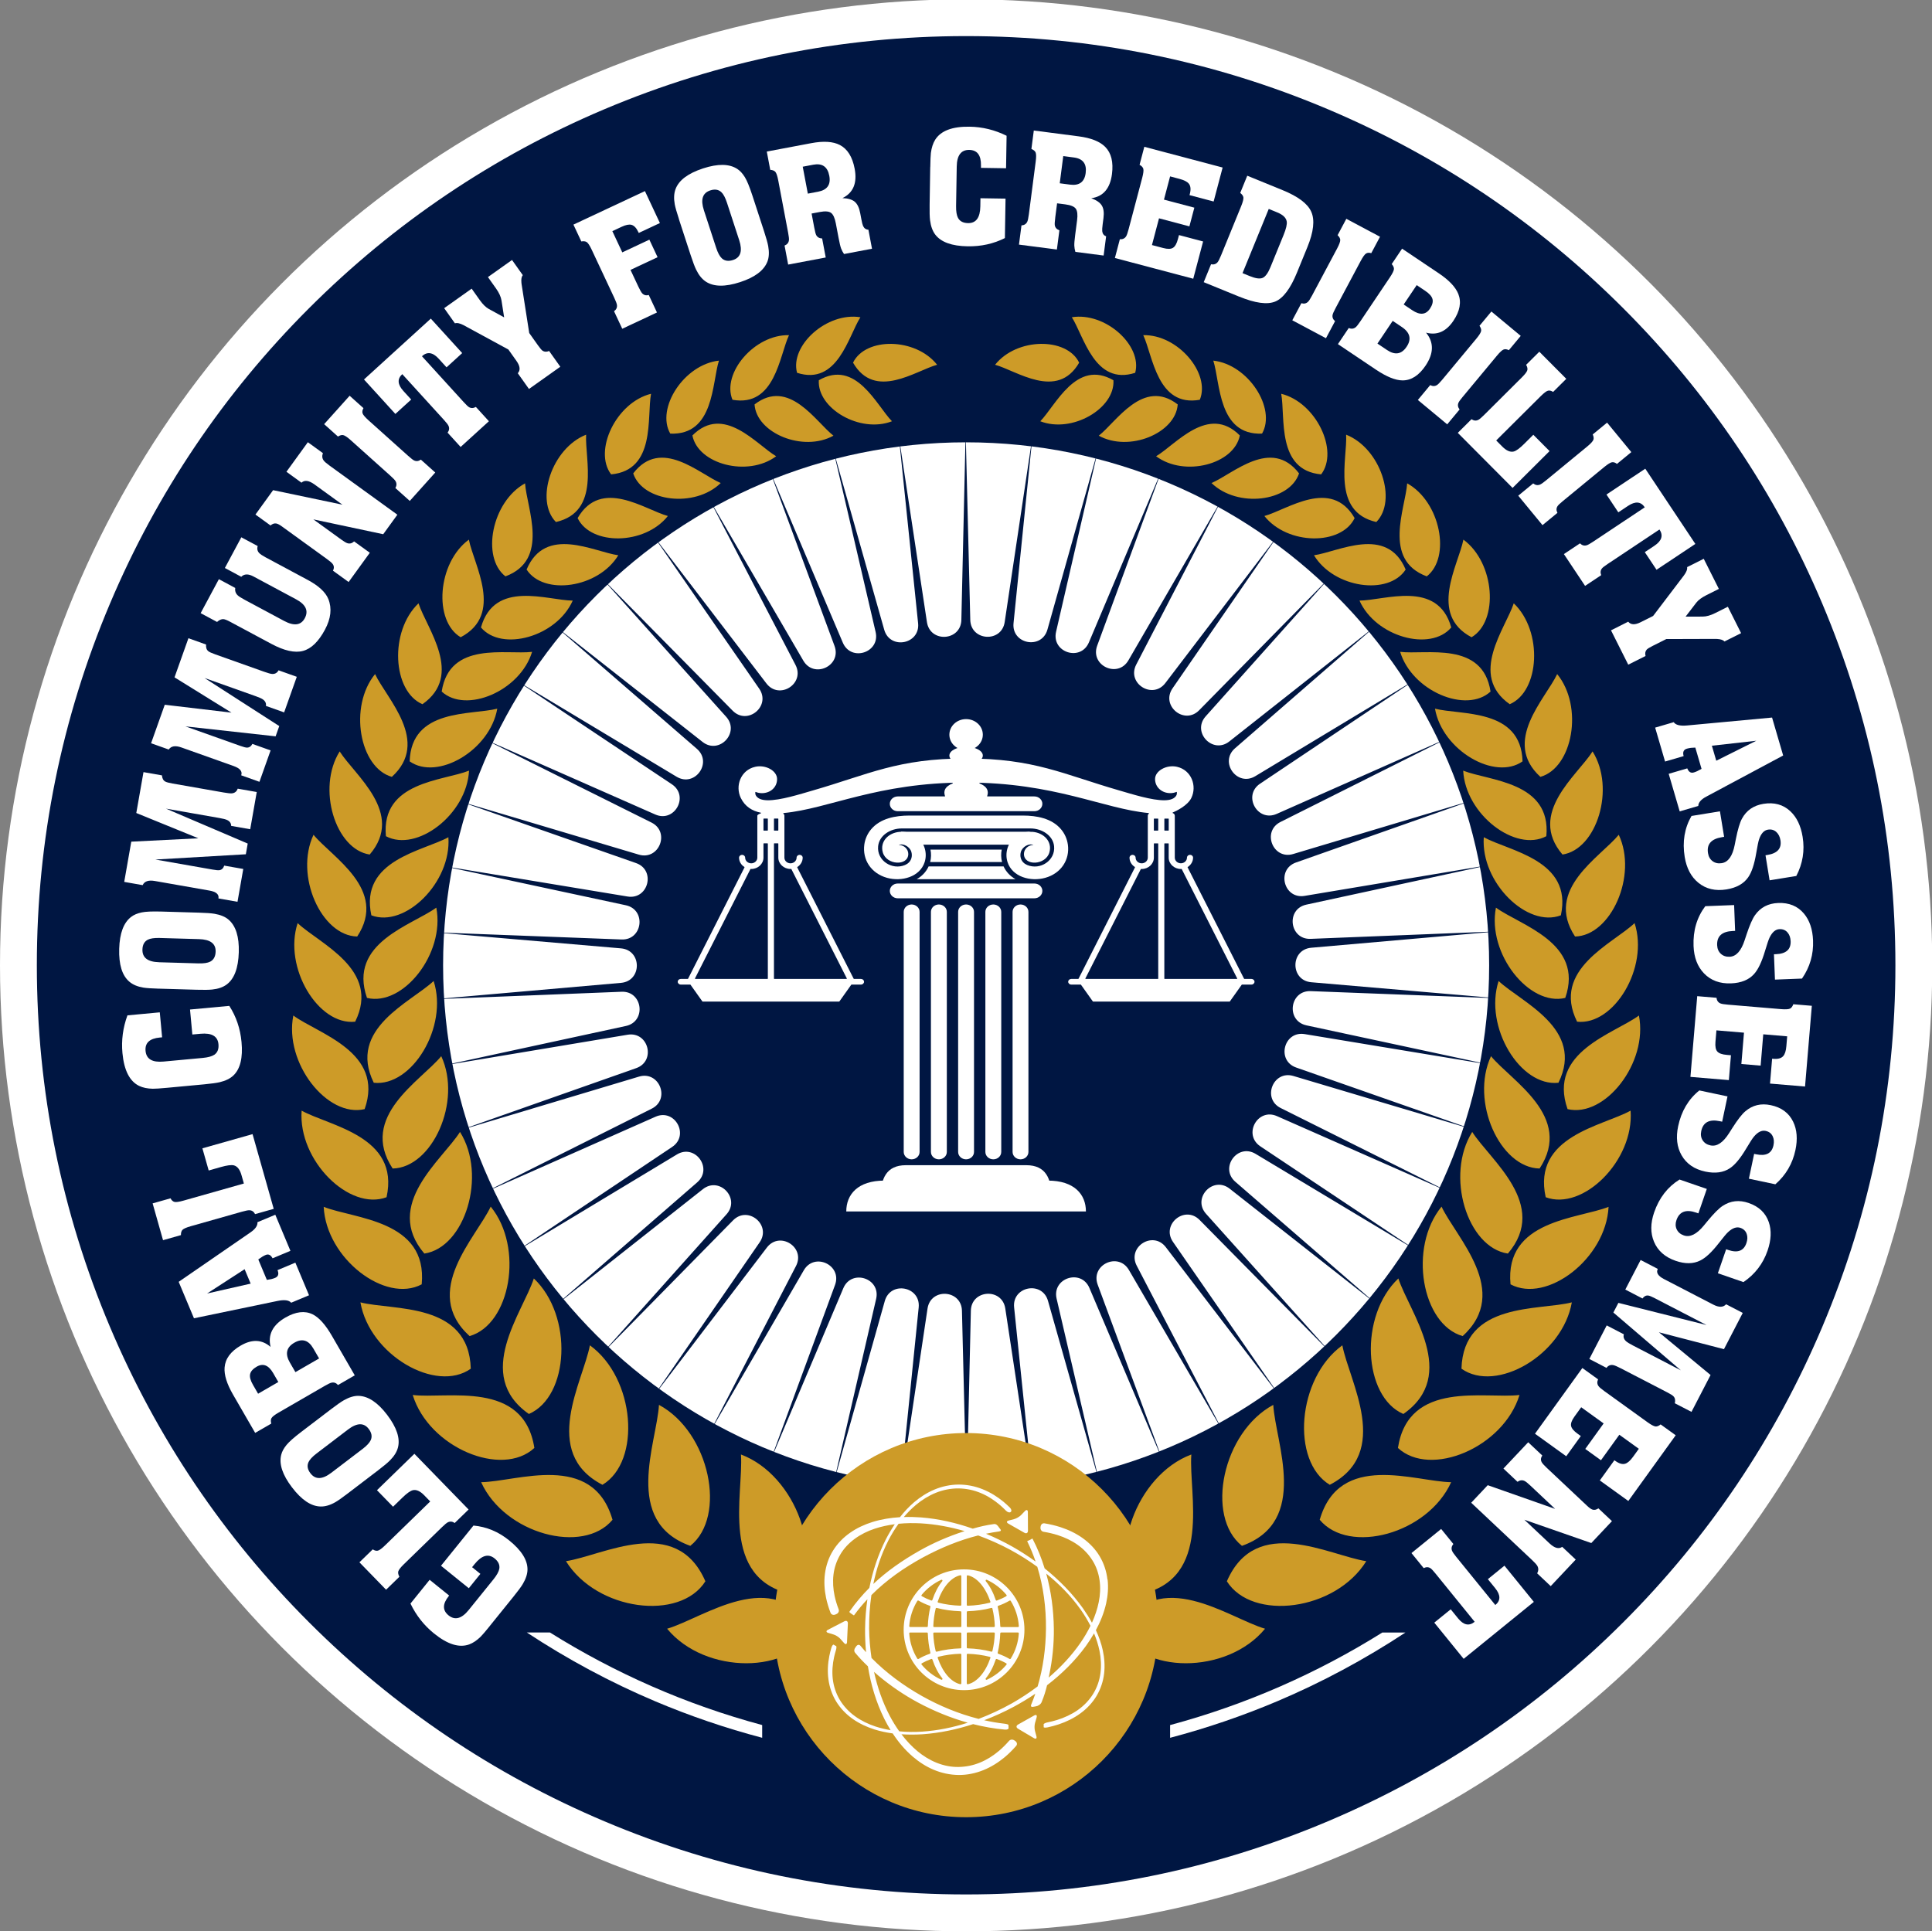 <?xml version="1.0" encoding="UTF-8"?><svg id="a" xmlns="http://www.w3.org/2000/svg" viewBox="0 0 773.94 773.76"><rect x="0" y="0" width="773.94" height="773.76" fill="#808080" stroke="none"/><defs><style>.b,.c{fill:#fff;}.c,.d{fill-rule:evenodd;}.e{fill:#001642;}.d{fill:#cd9b28;}</style></defs><circle class="b" cx="387.02" cy="386.74" r="387.02"/><circle class="b" cx="387.02" cy="386.72" r="251.54"/><path class="e" d="M523.34,410.79c-8.29-1.78-6.75-14.03,1.72-13.71l75.16,2.88-74.94-6.44c-8.45-.73-8.46-13.08-.01-13.82l74.93-6.57-75.16,3.01c-8.47,.34-10.03-11.91-1.74-13.71l73.51-15.91-74.19,12.4c-8.36,1.4-11.44-10.56-3.45-13.38l70.94-25-72.05,21.6c-8.12,2.44-12.68-9.05-5.1-12.84l67.25-33.69-68.77,30.46c-7.75,3.43-13.71-7.38-6.67-12.1l62.5-41.85-64.41,38.84c-7.26,4.38-14.53-5.61-8.13-11.17l56.76-49.35-59.04,46.61c-6.65,5.25-15.12-3.74-9.47-10.06l50.12-56.08-52.73,53.64c-5.94,6.05-15.47-1.82-10.65-8.8l42.7-61.92-45.59,59.82c-5.14,6.74-15.57,.13-11.67-7.39l34.6-66.78-37.73,65.07c-4.25,7.33-15.43,2.09-12.51-5.87l25.96-70.59-29.28,69.28c-3.3,7.81-15.05,4-13.15-4.26l16.91-73.29-20.37,72.41c-2.3,8.16-14.43,5.86-13.58-2.58l7.59-74.83-11.13,74.39c-1.25,8.39-13.58,7.62-13.79-.86l-1.85-75.19-1.72,75.2c-.19,8.48-12.52,9.26-13.79,.88l-11.26-74.37,7.72,74.82c.87,8.43-11.26,10.76-13.57,2.6l-20.49-72.37,17.04,73.26c1.92,8.26-9.82,12.09-13.14,4.28l-29.4-69.23,26.08,70.55c2.94,7.95-8.23,13.22-12.5,5.89l-37.85-65,34.72,66.72c3.91,7.52-6.51,14.15-11.66,7.41l-45.69-59.74,42.81,61.84c4.83,6.97-4.68,14.85-10.64,8.82l-52.82-53.55,50.22,55.99c5.66,6.31-2.79,15.32-9.45,10.08l-59.12-46.5,56.84,49.26c6.41,5.55-.84,15.55-8.11,11.19l-64.48-38.73,62.57,41.74c7.05,4.71,1.11,15.53-6.65,12.11l-68.82-30.34,67.31,33.57c7.59,3.78,3.05,15.27-5.08,12.85l-72.08-21.48,70.98,24.87c8,2.8,4.94,14.77-3.42,13.39l-74.21-12.27,73.54,15.78c8.29,1.78,6.75,14.03-1.72,13.71l-75.16-2.88,74.94,6.44c8.45,.73,8.46,13.08,0,13.82l-74.93,6.57,75.16-3.01c8.47-.34,10.03,11.91,1.74,13.71l-73.51,15.91,74.19-12.4c8.36-1.4,11.44,10.56,3.45,13.38l-70.94,25,72.05-21.6c8.12-2.44,12.68,9.05,5.1,12.84l-67.25,33.69,68.77-30.46c7.75-3.43,13.71,7.38,6.67,12.1l-62.5,41.85,64.41-38.84c7.26-4.38,14.53,5.61,8.13,11.17l-56.76,49.35,59.03-46.61c6.65-5.25,15.12,3.74,9.47,10.06l-50.12,56.08,52.73-53.64c5.94-6.05,15.47,1.82,10.65,8.8l-42.7,61.92,45.59-59.82c5.14-6.74,15.57-.13,11.67,7.39l-34.6,66.78,37.73-65.07c4.25-7.33,15.43-2.09,12.51,5.87l-25.96,70.59,29.28-69.28c3.3-7.81,15.05-4,13.15,4.26l-16.91,73.29,20.37-72.41c2.3-8.16,14.43-5.86,13.58,2.58l-7.59,74.83,11.13-74.39c1.25-8.39,13.58-7.62,13.79,.86l1.85,75.19,1.72-75.2c.19-8.48,12.52-9.26,13.79-.88l11.26,74.37-7.72-74.82c-.87-8.43,11.26-10.76,13.57-2.6l20.49,72.37-17.04-73.26c-1.92-8.26,9.82-12.09,13.14-4.28l29.4,69.23-26.08-70.55c-2.94-7.95,8.23-13.22,12.5-5.89l37.85,65-34.72-66.72c-3.91-7.52,6.51-14.15,11.66-7.41l45.69,59.74-42.81-61.84c-4.83-6.97,4.68-14.85,10.64-8.82l52.82,53.55-50.22-55.99c-5.66-6.31,2.79-15.32,9.45-10.08l59.12,46.5-56.84-49.26c-6.41-5.55,.84-15.55,8.11-11.19l64.48,38.73-62.57-41.74c-7.05-4.71-1.11-15.53,6.65-12.11l68.82,30.34-67.31-33.57c-7.59-3.78-3.05-15.27,5.08-12.85l72.08,21.48-70.98-24.87c-8-2.8-4.94-14.77,3.42-13.39l74.21,12.27-73.54-15.78h.01Z"/><path class="e" d="M387.02,177.21c115.71,0,209.52,93.8,209.52,209.52s-93.8,209.52-209.52,209.52-209.52-93.8-209.52-209.52,93.8-209.52,209.52-209.52m0-162.75c-50.18,0-98.95,9.86-144.95,29.32-44.35,18.76-84.14,45.58-118.28,79.71-34.14,34.13-60.95,73.93-79.71,118.28-19.46,46-29.32,94.77-29.32,144.95s9.86,98.95,29.32,144.95c18.76,44.35,45.58,84.14,79.71,118.28,34.13,34.14,73.93,60.95,118.28,79.71,46,19.46,94.77,29.32,144.95,29.32s98.95-9.86,144.95-29.32c44.35-18.76,84.14-45.58,118.28-79.71s60.95-73.93,79.71-118.28c19.46-46,29.32-94.77,29.32-144.95s-9.86-98.95-29.32-144.95c-18.76-44.35-45.58-84.14-79.71-118.28s-73.93-60.95-118.28-79.71c-45.99-19.46-94.76-29.32-144.95-29.32h0Z"/><g><g><polygon class="b" points="360.88 333.22 412.61 333.22 407.09 338.41 363.86 338.41 360.88 333.22 360.88 333.22"/><path class="b" d="M427.77,338.35c-.31-2.21-1.23-4.36-2.77-6.16-3.66-4.32-9.68-5.45-15.29-5.45h-45.4c-5.63,0-11.64,1.14-15.3,5.45-1.53,1.8-2.46,3.95-2.77,6.16-.83,6.1,2.73,11.56,9.08,13.34,5.89,1.64,13.18-.37,15.09-6.3,1.13-3.52,0-7.56-2.93-10.04-.51-.43-1.08-.8-1.7-1.1-1.62-.79-3.58-1.14-5.42-.98-4.49,.38-7.96,3.89-6.71,8.25,1.5,5.17,10.2,5.51,10.2,.61,0-1.97-1.7-3.58-3.8-3.62,1.78-.74,4.42,.68,5.04,2.82,.24,.85,.25,1.76-.02,2.59-.41,1.27-1.35,2.15-2.53,2.64-5.22,2.17-11.35-1.79-10.77-7.54,.44-4.34,4.93-7.11,9.45-7.11h51.58c4.53,0,9.02,2.77,9.46,7.11,.57,5.75-5.55,9.71-10.77,7.54-1.18-.49-2.12-1.37-2.53-2.64-.27-.84-.26-1.74-.02-2.59,.62-2.13,3.26-3.56,5.04-2.82-2.11,.05-3.8,1.65-3.8,3.62,0,4.9,8.69,4.57,10.19-.61,1.25-4.35-2.22-7.87-6.71-8.25-1.83-.15-3.8,.19-5.41,.98-.62,.3-1.2,.67-1.71,1.1-2.94,2.48-4.06,6.52-2.93,10.04,1.92,5.94,9.21,7.94,15.1,6.3,6.34-1.77,9.91-7.23,9.07-13.34h-.01Z"/><path class="b" d="M362.02,365.33c0-1.64,1.43-2.96,3.18-2.96s3.18,1.33,3.18,2.96v96.18c0,1.64-1.43,2.96-3.18,2.96s-3.18-1.33-3.18-2.96v-96.18h0Z"/><path class="b" d="M372.92,365.33c0-1.64,1.42-2.96,3.18-2.96s3.19,1.33,3.19,2.96v96.18c0,1.64-1.43,2.96-3.19,2.96s-3.18-1.33-3.18-2.96v-96.18h0Z"/><path class="b" d="M383.82,365.33c0-1.64,1.42-2.96,3.18-2.96s3.18,1.33,3.18,2.96v96.18c0,1.64-1.42,2.96-3.18,2.96s-3.18-1.33-3.18-2.96v-96.18h0Z"/><path class="b" d="M394.73,365.33c0-1.64,1.42-2.96,3.18-2.96s3.18,1.33,3.18,2.96v96.18c0,1.64-1.42,2.96-3.18,2.96s-3.18-1.33-3.18-2.96v-96.18h0Z"/><path class="b" d="M405.63,365.33c0-1.64,1.42-2.96,3.18-2.96s3.17,1.33,3.17,2.96v96.18c0,1.64-1.42,2.96-3.17,2.96s-3.18-1.33-3.18-2.96v-96.18h0Z"/><path class="b" d="M359.63,359.89c-1.75,0-3.18-1.33-3.18-2.96s1.42-2.96,3.18-2.96h54.75c1.76,0,3.18,1.32,3.18,2.96s-1.43,2.96-3.18,2.96h-54.75Z"/><path class="b" d="M401.41,345.37h-28.8c.43-1.63,.46-3.34,.13-4.98h28.54c-.33,1.63-.3,3.34,.13,4.98h0Z"/><path class="b" d="M371.99,347.11h30.03c1.02,2.23,2.71,3.95,4.78,5.13h-39.58c2.07-1.18,3.76-2.89,4.78-5.13h0Z"/><path class="c" d="M414.38,319.08h-18.94l.04-.2c.66-2.06-.04-3.81-3.12-5.02v-9.86h-10.71v9.86c-3.08,1.21-3.78,2.96-3.11,5.02,.01,.07,.02,.14,.04,.2h-18.95c-1.75,0-3.18,1.32-3.18,2.96s1.42,2.96,3.18,2.96h54.75c1.76,0,3.18-1.33,3.18-2.96s-1.43-2.96-3.18-2.96h0Z"/><path class="c" d="M387.01,288.1c3.7,0,6.7,2.79,6.7,6.24s-3,6.23-6.7,6.23-6.7-2.79-6.7-6.23,3-6.24,6.7-6.24h0Z"/><path class="c" d="M387.01,299.18c3.7,0,6.7,1.58,6.7,3.53s-3,3.53-6.7,3.53-6.7-1.58-6.7-3.53,3-3.53,6.7-3.53h0Z"/><path class="c" d="M406.47,466.82h4.67c7.89,0,10.02,5.56,10.02,12.36h-68.32c0-6.8,2.14-12.36,10.03-12.36h43.6Z"/><path class="c" d="M413.39,472.99h6.32c10.69,0,15.3,5.57,15.3,12.36h-96c0-6.8,4.6-12.36,15.3-12.36h59.08Z"/></g><path class="b" d="M501.29,392.19h-2.81s-.1-.03-.12-.07l-22.61-44.61c-.03-.06,0-.13,.05-.17,1.28-.82,2.13-2.19,2.13-3.74,0-.63-.55-1.13-1.22-1.13s-1.22,.51-1.22,1.13c0,1.25-1.09,2.27-2.44,2.27s-2.44-1.02-2.44-2.27v-16.78c0-.49-.33-.9-.79-1.06-.11-.04-.12-.2,0-.25,1.4-.6,5.92-2.74,7.42-5.82,2.33-4.78,.08-11.17-5.78-12.49-4.16-.94-8.75,1.62-8.75,4.91s2.73,5.65,6.08,5.65c.88,0,1.72-.17,2.47-.48,.08-.03,.17,.01,.18,.1,.06,.36,0,.73-.11,1.1v.03c-.77,1.55-2.62,2.07-4.73,2.11-5.15,.1-13.1-2.46-18.17-3.92-22.42-6.46-34.03-12.83-61.42-12.83s-39,6.37-61.42,12.83c-5.07,1.46-13.01,4.01-18.17,3.92-2.11-.04-3.96-.56-4.73-2.11v-.02c-.12-.37-.18-.74-.12-1.1,.01-.08,.1-.13,.18-.1,.75,.31,1.58,.48,2.46,.48,3.36,0,6.08-2.3,6.08-5.65s-4.6-5.85-8.75-4.91c-5.87,1.32-8.11,7.72-5.78,12.49,1.7,3.48,4.6,5.21,7.99,5.9,.13,.03,.15,.21,.02,.25-.56,.2-1.39,.56-1.39,.98v16.78c0,1.25-1.09,2.27-2.44,2.27s-2.44-1.02-2.44-2.27c0-.63-.55-1.13-1.22-1.13s-1.22,.51-1.22,1.13c0,1.55,.85,2.92,2.13,3.74,.06,.04,.08,.11,.05,.17l-22.61,44.61s-.07,.07-.12,.07h-2.8c-.67,0-1.22,.51-1.22,1.13s.55,1.13,1.22,1.13h3.79s.08,.02,.11,.06l4.76,6.7s.07,.06,.11,.06h54.66s.08-.02,.11-.06l4.76-6.7s.07-.06,.11-.06h3.79c.67,0,1.22-.51,1.22-1.13s-.55-1.13-1.22-1.13h-2.81s-.1-.03-.12-.07l-22.61-44.61c-.03-.06,0-.13,.05-.17,1.28-.82,2.13-2.19,2.13-3.74,0-.63-.55-1.13-1.22-1.13s-1.22,.51-1.22,1.13c0,1.25-1.09,2.27-2.44,2.27s-2.44-1.02-2.44-2.27v-16.78c0-.34-.16-.64-.41-.85-.09-.08-.05-.22,.07-.24,18.18-1.69,37.48-12.23,73.13-12.23s54.95,10.54,73.13,12.23c.12,.01,.16,.16,.07,.24-.25,.21-.42,.51-.42,.85v16.78c0,1.25-1.09,2.27-2.44,2.27s-2.44-1.02-2.44-2.27c0-.63-.55-1.13-1.22-1.13s-1.22,.51-1.22,1.13c0,1.55,.85,2.92,2.13,3.74,.06,.04,.08,.11,.05,.17l-22.61,44.61s-.07,.07-.12,.07h-2.8c-.67,0-1.22,.51-1.22,1.13s.55,1.13,1.22,1.13h3.79s.08,.02,.11,.06l4.76,6.7s.07,.06,.11,.06h54.66s.08-.02,.11-.06l4.76-6.7s.07-.06,.11-.06h3.79c.67,0,1.22-.51,1.22-1.13s-.55-1.13-1.22-1.13h-.04Zm-193.83,0h-28.94c-.1,0-.16-.1-.12-.19l22.21-43.81s.08-.08,.14-.07c.07,0,.14,.02,.21,.02,2.69,0,4.88-2.04,4.88-4.54v-5.59c0-.07,.06-.13,.13-.13h1.49c.07,0,.13,.06,.13,.13v54.05c0,.07-.06,.13-.13,.13h0Zm0-59.42h-1.49c-.07,0-.13-.06-.13-.13v-4.56c0-.07,.06-.13,.13-.13h1.49c.07,0,.13,.06,.13,.13v4.56c0,.07-.06,.13-.13,.13Zm2.71-4.82h1.49c.07,0,.13,.06,.13,.13v4.56c0,.07-.06,.13-.13,.13h-1.49c-.07,0-.13-.06-.13-.13v-4.56c0-.07,.06-.13,.13-.13Zm6.5,20.19c.07,0,.14-.01,.21-.02,.06,0,.11,.02,.14,.07l22.21,43.81c.04,.09-.02,.19-.12,.19h-28.94c-.07,0-.13-.06-.13-.13v-54.05c0-.07,.06-.13,.13-.13h1.49c.07,0,.13,.06,.13,.13v5.59c0,2.5,2.19,4.54,4.88,4.54h0Zm151.51-20.05v4.56c0,.07-.06,.13-.13,.13h-1.49c-.07,0-.13-.06-.13-.13v-4.56c0-.07,.06-.13,.13-.13h1.49c.07,0,.13,.06,.13,.13Zm-4.33,64.11h-28.94c-.1,0-.16-.1-.12-.19l22.21-43.81s.08-.08,.14-.07c.07,0,.14,.02,.21,.02,2.69,0,4.88-2.04,4.88-4.54v-5.59c0-.07,.06-.13,.13-.13h1.49c.07,0,.13,.06,.13,.13v54.05c0,.07-.06,.13-.13,.13h0Zm0-59.42h-1.49c-.07,0-.13-.06-.13-.13v-4.56c0-.07,.06-.13,.13-.13h1.49c.07,0,.13,.06,.13,.13v4.56c0,.07-.06,.13-.13,.13Zm2.57,59.29v-54.05c0-.07,.06-.13,.13-.13h1.49c.07,0,.13,.06,.13,.13v5.59c0,2.5,2.19,4.54,4.88,4.54,.07,0,.14-.01,.21-.02,.06,0,.11,.02,.14,.07l22.21,43.81c.04,.09-.02,.19-.12,.19h-28.94c-.07,0-.13-.06-.13-.13h0Z"/></g><g><path class="d" d="M267.24,652.53c15.32,18.59,49.97,18.19,58.21,.31-15.65-25.98-43.45-4.65-58.21-.31h0Zm108.16-506.39c-8.65-10.93-28.71-11.11-33.68-.84,8.79,15.21,25.1,3.17,33.68,.84h0Zm-18.09,22.63c-12.72,4.96-30-5.11-29.3-16.43,14.87-8.59,23.07,10.05,29.3,16.43h0Zm-12.64-41.67c-13.44-2.17-28.34,11.34-25.38,22.26,16.28,5.25,20.55-14.69,25.38-22.26h0Zm-10.8,47.45c-12.16,6.74-30.85-1.03-31.61-12.52,13.84-10.67,24.49,6.95,31.61,12.52h0Zm-17.81-40.27c-13.79-.35-27.04,15.27-22.64,25.88,17.07,3.06,18.78-17.61,22.64-25.88h0Zm-5.13,48.51c-11.41,8.47-31.3,3.19-33.56-8.33,12.61-12.67,25.65,3.68,33.56,8.33h0Zm-22.93-38.31c-13.99,1.54-25.32,19.12-19.5,29.24,17.63,.75,16.68-20.36,19.5-29.24h0Zm.72,49.04c-10.43,10.14-31.29,7.49-35.06-3.86,11.13-14.57,26.47,.22,35.06,3.86h0Zm-27.92-35.76c-13.97,3.46-23.18,22.85-15.99,32.29,17.96-1.64,14.26-22.9,15.99-32.29h0Zm6.74,48.97c-9.32,11.73-30.84,11.88-36.15,.84,9.46-16.31,26.94-3.36,36.15-.84h0Zm-32.75-32.58c-13.74,5.42-20.63,26.36-12.09,34.99,18.06-4.12,11.55-25.21,12.09-34.99h0Zm12.89,48.31c-8.01,13.19-29.92,16.25-36.73,5.72,7.55-17.9,27-7.06,36.73-5.72h0Zm-37.35-28.82c-13.33,7.38-17.65,29.64-7.86,37.27,17.87-6.61,8.55-27.24,7.86-37.27h0Zm19.1,46.98c-6.49,14.55-28.46,20.59-36.76,10.76,5.42-19.25,26.69-10.82,36.76-10.76h0Zm-41.61-24.43c-12.67,9.31-14.24,32.63-3.28,39.11,17.39-9.17,5.26-28.98,3.28-39.11h0Zm25.33,44.96c-4.79,15.73-26.5,24.86-36.21,15.91,3.1-20.43,25.92-14.64,36.21-15.91h0Zm-45.5-19.44c-11.78,11.22-10.45,35.27,1.58,40.42,16.63-11.67,1.71-30.32-1.58-40.42h0Zm31.55,42.21c-2.94,16.74-24.01,28.95-35.09,21.11,.61-21.34,24.69-18.44,35.09-21.11h0Zm-48.95-13.86c-10.64,13.04-6.26,37.49,6.72,41.18,15.55-14.16-2.06-31.27-6.72-41.18h0Zm37.64,38.69c-.89,17.55-20.96,32.84-33.3,26.26-2.04-21.94,23-22.14,33.3-26.26h0Zm-51.82-7.7c-9.26,14.77-1.73,39.24,12.03,41.31,14.18-16.56-6.02-31.77-12.03-41.31h0Zm43.55,34.37c1.28,18.11-17.4,36.43-30.86,31.29-4.83-22.22,20.8-25.72,30.86-31.29h0Zm-54.03-.98c-7.67,16.35,3.13,40.45,17.5,40.76,12.45-18.85-10.15-31.79-17.5-40.76h0Zm49.19,29.19c3.56,18.41-13.3,39.67-27.77,36.17-7.74-22.17,18.14-29.12,27.77-36.17h0Zm-55.55,6.2c-5.81,17.8,8.25,41.08,23.04,39.5,10.42-20.97-14.38-31.26-23.04-39.5h0Zm54.48,23.19c5.95,18.42-8.7,42.46-23.98,40.77-10.7-21.71,14.98-32.27,23.98-40.77h0Zm-56.21,13.83c-3.75,19.02,13.62,41.06,28.57,37.5,8.09-22.9-18.64-30.18-28.57-37.5h0Zm59.26,16.29c8.41,18.11-3.6,44.7-19.47,45.01-13.71-20.87,11.31-35.09,19.47-45.01h0Zm-55.93,21.82c-1.45,20,19.11,40.3,34.02,34.69,5.41-24.56-22.93-28.5-34.02-34.69h0Zm63.44,8.53c10.93,17.44,1.96,46.33-14.28,48.73-16.68-19.58,7.17-37.49,14.28-48.73h0Zm-54.6,30.01c1.02,20.72,24.69,38.81,39.26,31.05,2.45-25.89-27.1-26.18-39.26-31.05h0Zm66.9-.08c13.4,16.42,7.88,47.21-8.46,51.86-19.6-17.83,2.58-39.4,8.46-51.86h0Zm-52.19,38.35c3.69,21.1,30.26,36.47,44.21,26.58-.77-26.88-31.12-23.21-44.21-26.58h0Zm69.47-9.58c15.86,15,14.16,47.31-1.98,54.3-22.38-15.63-2.42-40.72,1.98-54.3h0Zm-48.52,46.69c6.5,21.1,35.69,33.26,48.73,21.22-4.27-27.42-34.88-19.55-48.73-21.22h0Zm70.98-19.9c18.18,13.18,20.66,46.5,5.03,55.88-24.93-12.93-7.77-41.38-5.03-55.88h0Zm-43.57,54.84c9.4,20.72,40.86,29.17,52.63,15.06-7.93-27.51-38.24-15.25-52.63-15.06h0Zm71.24-30.98c20.36,10.96,27.29,44.71,12.55,56.48-27.24-9.75-13.44-41.24-12.55-56.48h0Zm-37.26,62.62c12.36,19.9,45.68,24.16,55.85,8.06-11.74-27.05-41.14-10.26-55.85-8.06h0Zm70.1-42.74c22.28,8.32,33.92,41.84,20.43,55.97-29.17-6.08-19.31-40.25-20.43-55.97h0Z"/><path class="d" d="M506.77,652.53c-15.31,18.59-49.95,18.19-58.19,.31,15.66-25.98,43.44-4.65,58.19-.31h0Zm-108.15-506.39c8.66-10.93,28.73-11.11,33.68-.84-8.79,15.21-25.11,3.17-33.68,.84h0Zm18.11,22.63c12.71,4.96,29.99-5.11,29.3-16.43-14.88-8.59-23.08,10.05-29.3,16.43h0Zm12.64-41.67c13.44-2.17,28.33,11.34,25.38,22.26-16.28,5.25-20.55-14.69-25.38-22.26h0Zm10.79,47.45c12.16,6.74,30.85-1.03,31.62-12.52-13.86-10.67-24.52,6.95-31.62,12.52h0Zm17.82-40.27c13.79-.35,27.04,15.27,22.65,25.88-17.08,3.06-18.78-17.61-22.65-25.88h0Zm5.14,48.51c11.39,8.47,31.3,3.19,33.54-8.33-12.61-12.67-25.66,3.68-33.54,8.33h0Zm22.92-38.31c13.99,1.54,25.32,19.12,19.52,29.24-17.64,.75-16.69-20.36-19.52-29.24h0Zm-.72,49.04c10.46,10.14,31.29,7.49,35.07-3.86-11.15-14.57-26.47,.22-35.07,3.86h0Zm27.92-35.76c13.97,3.46,23.2,22.85,16,32.29-17.97-1.64-14.27-22.9-16-32.29h0Zm-6.74,48.97c9.32,11.73,30.84,11.88,36.15,.84-9.46-16.31-26.94-3.36-36.15-.84h0Zm32.75-32.58c13.75,5.42,20.62,26.36,12.09,34.99-18.05-4.12-11.55-25.21-12.09-34.99h0Zm-12.88,48.31c7.99,13.19,29.9,16.25,36.72,5.72-7.55-17.9-27.03-7.06-36.72-5.72h0Zm37.33-28.82c13.33,7.38,17.64,29.64,7.85,37.27-17.86-6.61-8.54-27.24-7.85-37.27h0Zm-19.1,46.98c6.49,14.55,28.46,20.59,36.76,10.76-5.41-19.25-26.69-10.82-36.76-10.76h0Zm41.63-24.43c12.65,9.31,14.24,32.63,3.26,39.11-17.39-9.17-5.26-28.98-3.26-39.11h0Zm-25.34,44.96c4.78,15.73,26.49,24.86,36.21,15.91-3.11-20.43-25.91-14.64-36.21-15.91h0Zm45.51-19.44c11.77,11.22,10.43,35.27-1.61,40.42-16.61-11.67-1.71-30.32,1.61-40.42h0Zm-31.56,42.21c2.94,16.74,24,28.95,35.08,21.11-.6-21.34-24.69-18.44-35.08-21.11h0Zm48.95-13.86c10.64,13.04,6.26,37.49-6.72,41.18-15.55-14.16,2.05-31.27,6.72-41.18h0Zm-37.65,38.69c.91,17.55,20.97,32.84,33.31,26.26,2.04-21.94-23-22.14-33.31-26.26h0Zm51.83-7.7c9.26,14.77,1.72,39.24-12.05,41.31-14.16-16.56,6.03-31.77,12.05-41.31h0Zm-43.58,34.37c-1.26,18.11,17.41,36.43,30.88,31.29,4.84-22.22-20.8-25.72-30.88-31.29h0Zm54.07-.98c7.66,16.35-3.15,40.45-17.51,40.76-12.46-18.85,10.15-31.79,17.51-40.76h0Zm-49.2,29.19c-3.57,18.41,13.31,39.67,27.77,36.17,7.71-22.17-18.16-29.12-27.77-36.17h0Zm55.54,6.2c5.82,17.8-8.26,41.08-23.03,39.5-10.43-20.97,14.37-31.26,23.03-39.5h0Zm-54.47,23.19c-5.95,18.42,8.69,42.46,23.97,40.77,10.7-21.71-14.97-32.27-23.97-40.77h0Zm56.21,13.83c3.73,19.02-13.63,41.06-28.59,37.5-8.07-22.9,18.65-30.18,28.59-37.5h0Zm-59.26,16.29c-8.41,18.11,3.58,44.7,19.47,45.01,13.69-20.87-11.32-35.09-19.47-45.01h0Zm55.92,21.82c1.47,20-19.11,40.3-34.01,34.69-5.42-24.56,22.92-28.5,34.01-34.69h0Zm-63.44,8.53c-10.92,17.44-1.96,46.33,14.29,48.73,16.69-19.58-7.17-37.49-14.29-48.73h0Zm54.62,30.01c-1.03,20.72-24.7,38.81-39.28,31.05-2.44-25.89,27.1-26.18,39.28-31.05h0Zm-66.91-.08c-13.4,16.42-7.9,47.21,8.45,51.86,19.62-17.83-2.58-39.4-8.45-51.86h0Zm52.19,38.35c-3.71,21.1-30.26,36.47-44.21,26.58,.78-26.88,31.11-23.21,44.21-26.58h0Zm-69.49-9.58c-15.83,15-14.14,47.31,2,54.3,22.39-15.63,2.43-40.72-2-54.3h0Zm48.53,46.69c-6.48,21.1-35.67,33.26-48.7,21.22,4.26-27.42,34.86-19.55,48.7-21.22h0Zm-70.97-19.9c-18.18,13.18-20.65,46.5-5.03,55.88,24.94-12.93,7.78-41.38,5.03-55.88h0Zm43.59,54.84c-9.4,20.72-40.88,29.17-52.65,15.06,7.94-27.51,38.25-15.25,52.65-15.06h0Zm-71.26-30.98c-20.34,10.96-27.3,44.71-12.54,56.48,27.23-9.75,13.42-41.24,12.54-56.48h0Zm37.26,62.62c-12.35,19.9-45.67,24.16-55.85,8.06,11.75-27.05,41.15-10.26,55.85-8.06h0Zm-70.08-42.74c-22.3,8.32-33.93,41.84-20.44,55.97,29.16-6.08,19.28-40.25,20.44-55.97h0Z"/></g><g><path class="d" d="M387.01,574.13c42.52,0,76.96,34.47,76.96,76.96s-34.44,76.95-76.96,76.95-76.94-34.44-76.94-76.95,34.46-76.96,76.94-76.96h0Z"/><path class="b" d="M443.63,632.82c-.36-3.22-1.39-6.41-3.08-9.26-1.68-2.86-4.06-5.34-6.78-7.29-2.73-1.96-5.8-3.41-8.96-4.44-2.09-.67-4.22-1.17-6.37-1.52-.9-.15-1.51,.5-1.6,1.4l-.02,.14c-.11,.9,.35,1.69,1.24,1.84,1.91,.31,3.79,.74,5.62,1.32,2.89,.92,5.63,2.21,8.02,3.91,2.41,1.69,4.42,3.83,5.94,6.26,3.08,4.88,3.69,10.94,2.51,16.67-.57,2.83-1.51,5.59-2.72,8.27-1.08-1.99-2.3-3.91-3.6-5.77-4.29-6.01-9.53-11.34-15.36-16-1.25-4.06-2.82-8.02-4.81-11.82-.02-.03-.04-.07-.05-.1-.03-.05-.23,.03-.45,.18-.13,.09-.27,.17-.41,.25-.21,.12-.42,.22-.64,.3-.36,.15-.65,.27-.63,.3,.01,.02,.02,.05,.03,.07,1.3,2.62,2.4,5.33,3.34,8.08-2.99-2.15-6.09-4.16-9.3-5.98-3.4-1.91-6.94-3.63-10.57-5.16,1.73-.36,3.46-.68,5.22-.92,.9-.12,.93-.5,.32-1.17-.13-.14-.24-.29-.34-.44-.49-.77-1.13-1.48-2.03-1.35-3.15,.44-5.66,1.03-8.47,1.84-6.63-2.33-13.56-3.93-20.66-4.5-2.3-.17-4.63-.23-6.96-.15,1.51-1.79,3.16-3.45,4.97-4.96,2.37-1.96,5.02-3.62,7.89-4.77,2.85-1.15,5.97-1.76,9.02-1.74,3.12,.03,6.16,.68,9,1.87,2.83,1.19,5.42,2.89,7.73,4.87,.81,.7,1.57,1.42,2.31,2.18,.64,.65,1.44,.87,1.89,.53,.45-.34,.35-1.09-.29-1.74-.83-.83-1.7-1.62-2.61-2.38-2.49-2.04-5.28-3.79-8.34-5-3.04-1.23-6.37-1.89-9.65-1.87-3.34,.02-6.61,.73-9.63,1.99-3.02,1.26-5.75,3.04-8.18,5.1-2.11,1.81-3.98,3.83-5.66,5.98-3.71,.22-7.41,.81-11,1.92-3.16,.99-6.23,2.39-8.96,4.31-2.74,1.91-5.12,4.35-6.86,7.18-1.76,2.82-2.81,6.02-3.23,9.25-.42,3.24-.2,6.49,.45,9.63,.43,2.04,1.04,4.03,1.78,5.97,.33,.85,1.21,1.07,2.04,.7,.08-.04,.17-.07,.25-.11,.84-.34,1.28-1.13,.96-1.98-.66-1.72-1.2-3.47-1.59-5.25-.6-2.84-.81-5.75-.47-8.58,.33-2.84,1.27-5.57,2.71-8.04,2.89-4.98,8.09-8.52,13.87-10.41,2.58-.85,5.26-1.42,7.98-1.77-1.33,1.97-2.53,4.02-3.61,6.12-3.11,6.15-5.24,12.69-6.58,19.38-2.82,2.83-5.44,5.89-7.8,9.28l-.18,.27c-.1,.15,.24,.46,.71,.77,.3,.2,.59,.41,.85,.57,.04,.03,.09,.05,.13,.08,.07,.04,.15,.04,.18,0,.02-.03,.03-.05,.05-.08,1.64-2.25,3.41-4.35,5.28-6.35-.56,3.92-.88,7.87-.93,11.82-.03,3.14,.1,6.29,.39,9.42-.74-.82-1.47-1.65-2.16-2.5-.58-.7-1.27-.58-1.8,.16-.06,.08-.12,.17-.18,.25-.57,.71-.82,1.6-.24,2.3,1.66,1.99,3.33,3.73,5.12,5.43,1.16,7.22,3.25,14.31,6.54,20.99,.78,1.57,1.64,3.1,2.56,4.6-2.04-.35-4.06-.82-6.02-1.46-2.96-.98-5.79-2.34-8.27-4.14-2.47-1.78-4.58-4.05-6.09-6.59-1.54-2.59-2.46-5.43-2.8-8.37-.33-2.94-.09-5.93,.56-8.83,.2-.87,.43-1.74,.69-2.59,.27-.87,.31-1.64,.06-1.75-.15-.07-.3-.14-.45-.22-.16-.09-.32-.18-.47-.29-.25-.17-.69,.38-.95,1.25-.32,1.07-.59,2.15-.81,3.24-.61,3.08-.8,6.26-.36,9.39,.41,3.12,1.47,6.21,3.13,8.91,1.7,2.75,3.97,5.1,6.62,6.96,2.65,1.86,5.63,3.23,8.72,4.21,2.38,.74,4.81,1.25,7.27,1.58,2.23,3.4,4.87,6.57,8.04,9.3,2.48,2.12,5.28,3.96,8.39,5.26,3.1,1.31,6.51,2.05,9.95,2.09,3.44,.04,6.87-.69,10-1.96,3.14-1.27,5.99-3.09,8.52-5.19,1.65-1.39,3.15-2.89,4.54-4.48,.6-.68,.36-1.51-.39-2.02-.07-.04-.13-.09-.2-.14-.74-.53-1.69-.52-2.28,.17-1.23,1.41-2.55,2.73-3.98,3.95-2.28,1.92-4.81,3.55-7.56,4.68-2.74,1.14-5.68,1.73-8.65,1.78-5.96,.11-11.77-2.42-16.38-6.26-2.43-2.01-4.58-4.33-6.49-6.84,2.81,.19,5.63,.17,8.43,0,6.92-.49,13.72-1.92,20.28-4.06,4.17,1.05,8.41,1.81,12.72,2.19,.91,.08,1.55-.22,1.49-.65-.03-.26-.05-.52-.05-.79,0-.13,0-.25,.01-.38,.01-.21-.7-.44-1.6-.54-2.74-.31-5.46-.79-8.14-1.39,4.08-1.55,8.05-3.36,11.87-5.41,2.95-1.59,5.83-3.33,8.61-5.21-.49,1.43-1.02,2.86-1.61,4.26-.35,.84,0,1.17,.89,.96,.31-.07,.62-.13,.94-.17,.9-.12,1.94-.8,2.29-1.64,1.03-2.5,1.64-4.5,2.2-6.81,5.89-4.53,11.21-9.75,15.57-15.74,1.16-1.62,2.25-3.3,3.25-5.04,.95,2.27,1.7,4.61,2.19,7.01,.59,2.94,.77,5.96,.38,8.9-.38,2.94-1.38,5.81-2.93,8.33-1.58,2.56-3.7,4.75-6.19,6.5-2.5,1.74-5.33,3.04-8.28,3.96-1.26,.39-2.55,.7-3.84,.96-.89,.18-1.57,.54-1.53,.86,.02,.19,.04,.39,.04,.58,0,.15,0,.29-.02,.43-.02,.24,.68,.31,1.57,.12,1.49-.32,2.97-.71,4.42-1.19,3.1-1.03,6.07-2.47,8.7-4.39,2.63-1.9,4.9-4.33,6.52-7.05,1.65-2.78,2.64-5.83,3.01-8.96,.36-3.12,.12-6.27-.54-9.31-.61-2.78-1.57-5.46-2.76-8.04,1.82-3.38,3.26-6.96,4.11-10.73,.68-3.11,.95-6.34,.58-9.57l-.06,.02Zm-87.8-15.58c1.2-2.34,2.58-4.61,4.13-6.76,2.94-.29,5.93-.33,8.9-.17,5.95,.34,11.83,1.44,17.56,3.11-.14,.04-.26,.08-.4,.13-6.17,2-12.13,4.58-17.72,7.74-6.82,3.87-13.01,8.17-18.45,13.3,1.23-5.99,3.17-11.84,5.98-17.34h0Zm13.62,76.51c-3.07,.2-6.16,.18-9.22-.12-1.39-1.96-2.65-4.01-3.77-6.13-2.93-5.58-4.99-11.55-6.33-17.69,.57,.5,1.13,1,1.74,1.51,4.9,4.1,10.22,7.73,15.88,10.78,6.29,3.37,12.99,6.13,19.93,8.08-5.9,1.89-12.01,3.15-18.24,3.57h0Zm35.85-11.3c-4.24,2.37-8.68,4.46-13.26,6.2-7.96-2.01-15.62-5.18-22.71-9.16-7.42-4.18-14.34-9.28-20.21-15.25-.57-3.89-.91-7.81-.96-11.72-.03-4.49,.26-9,.91-13.46,6.01-6.03,13.06-10.98,20.81-15.18,6.96-3.75,14.31-6.79,21.96-8.72,4.44,1.61,8.77,3.55,12.91,5.77,3.73,2.03,7.34,4.3,10.78,6.79,2.46,8.02,3.54,16.45,3.47,24.8-.08,7.8-1.11,15.65-3.34,23.13-3.3,2.48-6.76,4.76-10.36,6.81h0Zm27.59-24.37c-3.58,5.18-7.93,9.85-12.8,14.01,.08-.35,.15-.69,.23-1.07,1.28-6.1,1.91-12.32,1.84-18.52-.1-7.42-1.06-14.87-3.05-22.06,5.25,4.22,9.97,9.02,13.82,14.46,1.45,2.06,2.76,4.22,3.9,6.46-1.14,2.32-2.46,4.57-3.94,6.72h0Zm-28.8-48.9l2.2-.58c.88-.23,2.1-.95,2.73-1.6l1.58-1.64c.63-.65,1.15-.45,1.15,.46l.02,3.72,.02,3.72c0,.91-.63,1.28-1.42,.83l-3.23-1.84-3.23-1.84c-.79-.45-.72-1,.16-1.23h.02Zm11.18,78.88l-.64,2.19c-.26,.87-.27,2.29-.04,3.17l.59,2.2c.24,.88-.21,1.21-.99,.75l-3.2-1.9-3.2-1.9c-.78-.46-.77-1.2,.02-1.65l3.24-1.82,3.24-1.82c.79-.45,1.23-.1,.97,.77h.01Zm-83.5-33.86c-.87-.27-.92-.82-.11-1.24l3.3-1.71,3.3-1.71c.81-.42,1.43-.02,1.39,.89l-.17,3.71-.17,3.72c-.04,.91-.57,1.09-1.17,.41l-1.52-1.71c-.6-.68-1.8-1.45-2.67-1.71l-2.18-.67v.02Zm54.42,22.93c-13.34,0-24.19-10.85-24.19-24.19s10.85-24.19,24.19-24.19,24.19,10.85,24.19,24.19-10.85,24.19-24.19,24.19Zm1.44-14.57c-.09,0-.18,.04-.24,.1-.07,.07-.11,.16-.11,.25v11.51c0,.11,.05,.21,.13,.27,.06,.05,.14,.08,.22,.08h.08c3.68-.84,7.06-4.77,9.03-10.53,.03-.09,.02-.19-.02-.28-.05-.09-.13-.15-.22-.17-2.76-.71-5.74-1.12-8.85-1.22h-.02Zm-2.9-.01c-3.11,.1-6.09,.51-8.85,1.22-.09,.02-.17,.09-.22,.17-.05,.09-.05,.19-.02,.28,1.98,5.76,5.35,9.7,9.03,10.53h.08c.08,0,.16-.03,.22-.08,.08-.07,.13-.17,.13-.27v-11.51c0-.09-.04-.19-.11-.25-.07-.06-.15-.1-.24-.1h-.02Zm-11.58,2.08s-.08,0-.12,.02c-1.38,.5-2.64,1.08-3.75,1.72-.09,.05-.15,.14-.17,.24-.02,.1,0,.2,.07,.28,2.12,2.57,4.84,4.67,7.87,6.05,.05,.02,.1,.03,.15,.03,.11,0,.21-.05,.28-.14,.1-.13,.1-.31,0-.43-1.64-2.02-2.98-4.56-3.98-7.55-.03-.09-.09-.16-.18-.2-.05-.02-.1-.03-.15-.03h-.02Zm26.06,.01s-.1,.01-.15,.03c-.08,.04-.15,.11-.18,.2-1,2.98-2.34,5.52-3.99,7.55-.1,.13-.1,.31,0,.43,.07,.09,.17,.14,.28,.14,.05,0,.1-.01,.15-.03,3.03-1.39,5.75-3.48,7.87-6.05,.07-.08,.09-.18,.07-.28-.02-.1-.08-.19-.17-.24-1.12-.65-2.38-1.23-3.75-1.73-.04-.01-.08-.02-.12-.02h-.01Zm1.83-10.6c-.19,0-.34,.15-.35,.34-.09,2.69-.44,5.3-1.03,7.76-.04,.17,.05,.35,.22,.41,1.68,.59,3.2,1.3,4.53,2.08,.06,.03,.12,.05,.18,.05,.12,0,.23-.06,.3-.17,1.89-3.04,3.01-6.53,3.24-10.1,0-.1-.03-.19-.09-.26-.07-.07-.16-.11-.26-.11h-6.74Zm-36.46,0c-.1,0-.19,.04-.26,.11s-.1,.17-.09,.26c.24,3.57,1.36,7.06,3.24,10.1,.07,.11,.18,.17,.3,.17,.06,0,.12-.02,.18-.05,1.32-.79,2.85-1.49,4.53-2.08,.17-.06,.26-.24,.22-.41-.59-2.46-.94-5.07-1.03-7.76,0-.19-.16-.34-.35-.34h-6.74Zm9.63,0c-.09,0-.19,.04-.25,.11s-.1,.16-.1,.26c.09,2.43,.42,4.8,.96,7.05,.02,.09,.08,.17,.16,.22,.05,.03,.12,.05,.18,.05,.03,0,.06,0,.09-.01,2.98-.78,6.18-1.22,9.5-1.32,.19,0,.34-.16,.34-.35v-5.65c0-.19-.16-.35-.35-.35h-10.53Zm13.42,0c-.19,0-.35,.16-.35,.35v5.65c0,.19,.15,.34,.34,.35,3.32,.1,6.52,.54,9.5,1.32,.03,0,.06,.01,.09,.01,.06,0,.12-.02,.18-.05,.08-.05,.14-.13,.16-.22,.54-2.25,.87-4.62,.96-7.05,0-.09-.03-.19-.1-.26s-.16-.11-.25-.11h-10.53Zm16.97-12.82c-.06,0-.12,.02-.18,.05-1.32,.79-2.85,1.49-4.53,2.08-.17,.06-.26,.24-.22,.41,.59,2.46,.94,5.07,1.03,7.76,0,.19,.16,.34,.35,.34h6.74c.1,0,.19-.04,.26-.11s.1-.17,.09-.26c-.24-3.57-1.36-7.06-3.24-10.1-.07-.11-.18-.17-.3-.17h0Zm-7.39,2.96s-.06,0-.09,.01c-2.98,.78-6.18,1.22-9.5,1.32-.19,0-.34,.16-.34,.35v5.65c0,.19,.16,.35,.35,.35h10.53c.09,0,.19-.04,.25-.11,.07-.07,.1-.16,.1-.26-.09-2.43-.42-4.8-.96-7.05-.02-.09-.08-.17-.16-.22-.05-.03-.12-.05-.18-.05h0Zm-22.04,0c-.06,0-.12,.02-.18,.05-.08,.05-.14,.13-.16,.22-.54,2.25-.87,4.62-.96,7.05,0,.09,.03,.19,.1,.26s.16,.11,.25,.11h10.53c.19,0,.35-.16,.35-.35v-5.65c0-.19-.15-.34-.34-.35-3.32-.1-6.52-.54-9.5-1.32-.03,0-.06-.01-.09-.01h0Zm-7.39-2.97c-.12,0-.23,.06-.3,.17-1.88,3.04-3.01,6.53-3.24,10.1,0,.1,.03,.19,.09,.26,.07,.07,.16,.11,.26,.11h6.74c.19,0,.34-.15,.35-.34,.09-2.69,.44-5.3,1.03-7.76,.04-.17-.05-.35-.22-.41-1.68-.6-3.21-1.3-4.53-2.08-.06-.03-.12-.05-.18-.05h0Zm19.85-10.1c-.08,0-.16,.03-.22,.08-.08,.07-.13,.17-.13,.27v11.51c0,.09,.04,.19,.11,.25,.07,.06,.15,.1,.24,.1h.01c3.11-.1,6.09-.51,8.85-1.22,.09-.02,.17-.09,.22-.17,.05-.09,.05-.19,.02-.28-1.97-5.76-5.35-9.7-9.03-10.53h-.07Zm-2.88-.01h-.08c-3.68,.84-7.06,4.77-9.03,10.53-.03,.09-.02,.19,.02,.28,.05,.09,.13,.15,.22,.17,2.76,.71,5.74,1.12,8.85,1.22h.01c.09,0,.18-.04,.24-.1,.07-.07,.11-.16,.11-.25v-11.51c0-.11-.05-.21-.13-.27-.06-.05-.14-.08-.22-.08h.01Zm10.43,1.8c-.11,0-.21,.05-.28,.14-.1,.13-.1,.31,0,.43,1.64,2.02,2.99,4.56,3.99,7.55,.03,.09,.09,.16,.18,.2,.05,.02,.1,.03,.15,.03,.04,0,.08,0,.12-.02,1.37-.5,2.64-1.08,3.75-1.73,.09-.05,.15-.14,.17-.24,.02-.1,0-.2-.07-.28-2.12-2.57-4.84-4.67-7.87-6.05-.05-.02-.1-.03-.15-.03h.01Zm-17.97,0s-.1,.01-.15,.03c-3.03,1.39-5.75,3.48-7.87,6.05-.07,.08-.09,.18-.07,.28,.02,.1,.08,.19,.17,.24,1.11,.64,2.37,1.22,3.75,1.72,.04,.01,.08,.02,.12,.02,.05,0,.1-.01,.15-.03,.08-.04,.15-.11,.18-.2,1-2.98,2.34-5.52,3.98-7.55,.1-.13,.1-.31,0-.43-.07-.09-.17-.14-.28-.14h.02Z"/></g><g><path class="b" d="M211.05,654.04c16.26,10.72,33.53,20,51.41,27.56,13.89,5.88,28.25,10.77,42.86,14.62v-5.1c-30.39-8.17-58.98-20.78-85.03-37.09h-9.24Z"/><path class="b" d="M553.76,654.04c-26.05,16.31-54.63,28.92-85.03,37.09v5.1c14.61-3.85,28.97-8.75,42.86-14.62,17.88-7.56,35.15-16.84,51.41-27.56h-9.24Z"/></g><g><path class="b" d="M196.24,651.4c-1.74,2.15-2.95,3.58-3.66,4.29-1.53,1.51-3.07,2.55-4.62,3.12-3.99,1.45-8.69-.01-14.09-4.38-4-3.23-7.15-7.22-9.44-11.98l7.68-9.52,7.82,6.31-.15,.19c-2.55,3.16-2.57,5.74-.08,7.76,2.54,2.05,5.23,1.33,8.06-2.17l9.93-12.29c1.34-1.67,2.12-3.08,2.33-4.23,.25-1.53-.37-2.91-1.88-4.13-2.5-2.02-5.17-1.26-8.01,2.25l-1.01,1.25,3.32,2.68-4.64,5.75-11.14-9,13.01-16.11c5.22,.48,9.99,2.46,14.3,5.95,4.93,3.98,7.38,7.88,7.34,11.68-.02,1.8-.66,3.74-1.9,5.82-.67,1.12-1.91,2.79-3.71,5.02l-9.47,11.73h0Z"/><path class="b" d="M166.01,582.46l21.7,22.31-5.56,5.4c-.93-.64-1.85-.73-2.76-.27-.46,.22-1.23,.86-2.32,1.92l-15.28,14.86c-1.32,1.28-2.06,2.25-2.25,2.9-.15,.6,0,1.31,.46,2.13l-5.34,5.19-10.68-10.98,5.34-5.19c.74,.5,1.42,.67,2.05,.52,.63-.15,1.62-.88,2.98-2.21l17.99-17.5-2.43-2.5c-1.62-1.66-3.13-2.33-4.53-2.01-1,.24-2.43,1.26-4.28,3.07l-3.65,3.55-6.44-6.62,14.97-14.57h.03Z"/><path class="b" d="M139.41,598.26c-2.36,1.8-4.06,3-5.11,3.59-2.09,1.19-4.05,1.76-5.89,1.71-3.79-.08-7.61-2.64-11.45-7.68-3.79-4.97-5.23-9.31-4.32-13,.32-1.31,1.03-2.64,2.14-3.99,1.04-1.27,3-3.01,5.89-5.21l11.99-9.14c2.28-1.74,3.99-2.93,5.12-3.57,2.15-1.21,4.11-1.79,5.87-1.74,3.84,.11,7.65,2.64,11.42,7.59,3.84,5.04,5.29,9.4,4.35,13.09-.45,1.77-1.53,3.5-3.23,5.2-.9,.92-2.5,2.25-4.79,4l-11.99,9.14h0Zm-6.71-8.2l12.57-9.58c1.7-1.3,2.79-2.48,3.27-3.56,.61-1.43,.33-2.92-.85-4.46-1.95-2.55-4.72-2.46-8.31,.28l-12.57,9.58c-1.69,1.29-2.76,2.45-3.24,3.5-.64,1.43-.38,2.9,.79,4.43,1.98,2.6,4.76,2.53,8.34-.19h0Z"/><path class="b" d="M142.12,551.01l-6.71,3.88c-.75-.85-1.62-1.16-2.61-.94-.5,.1-1.41,.53-2.72,1.29l-18.45,10.67c-1.59,.92-2.55,1.67-2.89,2.26-.29,.54-.32,1.27-.07,2.17l-6.45,3.73-8.88-15.36c-2.47-4.28-3.6-7.9-3.37-10.85,.28-3.52,2.44-6.45,6.49-8.79,4.53-2.62,8.5-2.43,11.93,.55-1.15-4.88,.83-8.8,5.93-11.75,4.16-2.4,7.8-2.83,10.94-1.29,2.55,1.27,5.11,4.13,7.68,8.57l9.17,15.86h.01Zm-30.63,2.67l-2.05-3.55c-1.85-3.21-4.06-4.07-6.63-2.58-1.5,.87-2.37,1.86-2.62,2.98-.24,1.12,.14,2.54,1.15,4.29l2.05,3.55,8.1-4.68h0Zm16.33-9.45l-2.33-4.02c-1.92-3.33-4.46-4.08-7.6-2.26-3.18,1.84-3.77,4.49-1.76,7.96l2.21,3.82,9.49-5.48v-.02Z"/><path class="b" d="M123.79,518.93l-7.15,2.99c-.88-1.05-2.73-1.29-5.54-.7l-33.4,6.93-6.12-14.6,28.81-19.85c1.94-1.34,2.85-2.68,2.74-4.04l7.15-2.99,6.06,14.46-7.15,2.99c-.75-1.42-1.71-1.84-2.9-1.28l-.52,.25-.67,.37-1.63,1.12,3.43,8.19,1.78-.31,.79-.23,.54-.19c1.45-.52,1.83-1.58,1.16-3.18l7.15-3,5.46,13.04v.03Zm-23.38-4.67l-2.42-5.77-15.04,9.74,17.46-3.96h0Z"/><path class="b" d="M101.17,454.37l8.48,29.94-7.46,2.11c-.52-1.01-1.28-1.53-2.3-1.55-.51-.02-1.49,.17-2.95,.58l-20.51,5.81c-1.77,.5-2.89,1-3.35,1.48-.42,.45-.62,1.15-.6,2.09l-7.17,2.03-4.17-14.74,7.17-2.03c.41,.79,.93,1.26,1.55,1.43,.62,.17,1.85,0,3.68-.52l24.15-6.84-.95-3.35c-.63-2.23-1.64-3.54-3.03-3.92-1-.26-2.74-.04-5.22,.66l-4.89,1.39-2.52-8.88,20.1-5.69h-.01Z"/><path class="b" d="M66.83,435.82c-2.75,.26-4.63,.38-5.62,.37-2.15-.04-3.97-.42-5.46-1.13-3.82-1.85-6.05-6.24-6.7-13.15-.48-5.12,.19-10.16,2-15.12l12.96-1.21,.93,10.01-.9,.08c-4.12,.38-6.03,2.17-5.73,5.37,.3,3.26,2.7,4.67,7.18,4.26l15.73-1.46c2.13-.2,3.68-.63,4.65-1.28,1.28-.89,1.82-2.3,1.64-4.23-.3-3.2-2.7-4.58-7.2-4.17l-3.26,.3-.93-10.01,15.73-1.46c2.77,4.28,4.4,9.11,4.9,14.47,.59,6.31-.5,10.78-3.25,13.41-1.3,1.24-3.14,2.14-5.5,2.7-1.29,.3-3.35,.58-6.18,.85l-15.01,1.4h.02Z"/><path class="b" d="M63.7,396.1c-2.97-.09-5.04-.23-6.23-.42-2.37-.39-4.26-1.18-5.65-2.38-2.9-2.45-4.25-6.84-4.07-13.17,.18-6.25,1.79-10.53,4.83-12.82,1.07-.82,2.46-1.4,4.17-1.76,1.6-.34,4.22-.45,7.85-.35l15.07,.44c2.86,.08,4.94,.23,6.23,.45,2.43,.41,4.32,1.2,5.66,2.35,2.92,2.51,4.28,6.87,4.1,13.08-.19,6.33-1.8,10.64-4.86,12.91-1.47,1.09-3.39,1.76-5.78,2.01-1.28,.14-3.36,.17-6.24,.09l-15.07-.44h-.01Zm-.05-10.59l15.8,.46c2.14,.06,3.73-.17,4.78-.71,1.37-.73,2.09-2.06,2.15-4,.09-3.21-2.12-4.88-6.64-5.01l-15.8-.46c-2.12-.06-3.69,.17-4.71,.68-1.39,.71-2.12,2.02-2.17,3.93-.1,3.27,2.11,4.97,6.6,5.1h-.01Z"/><path class="b" d="M62.19,344.35l22.9,4.02c1.43,.25,2.38,.34,2.84,.25,.91-.15,1.54-.75,1.89-1.82l7.63,1.34-2.31,13.15-7.63-1.34c.29-1.63-.91-2.68-3.6-3.15l-21.86-3.84c-2.56-.45-4.2,.1-4.9,1.66l-7.39-1.3,2.83-16.12,26.88-1.35-24.87-10.13,2.88-16.38,7.39,1.3c.1,1.21,.53,2.03,1.32,2.47,.43,.26,1.39,.52,2.9,.79l20.57,3.61c1.61,.28,2.7,.39,3.26,.33,1.15-.13,1.91-.75,2.3-1.87l7.63,1.34-2.62,14.91-7.63-1.34c0-1.07-.55-1.86-1.67-2.38-.55-.26-1.57-.52-3.06-.78l-21.38-3.75,32.74,13.99-.75,4.29-36.3,2.11h0Z"/><path class="b" d="M74.28,291.01l21.9,7.79c1.37,.49,2.29,.73,2.76,.72,.92,0,1.64-.49,2.16-1.48l7.3,2.6-4.47,12.58-7.3-2.6c.55-1.56-.45-2.79-3.02-3.71l-20.91-7.44c-2.45-.87-4.16-.6-5.11,.82l-7.07-2.52,5.48-15.42,26.73,3.16-22.82-14.14,5.57-15.67,7.07,2.52c-.11,1.21,.19,2.09,.89,2.66,.38,.33,1.29,.75,2.73,1.26l19.68,7c1.54,.55,2.59,.84,3.16,.87,1.15,.07,2.01-.42,2.58-1.46l7.3,2.6-5.07,14.26-7.3-2.6c.18-1.05-.24-1.93-1.25-2.63-.5-.35-1.46-.78-2.89-1.28l-20.45-7.27,29.94,19.26-1.46,4.11-36.14-3.99h0Z"/><path class="b" d="M86.94,249.17l-6.56-3.52,7.3-13.61,6.56,3.52c-.18,1.18,.15,2.17,.99,2.96,.42,.41,1.35,1,2.79,1.78l15.74,8.44c4.02,2.16,6.79,1.81,8.33-1.05,1.59-2.96,.43-5.49-3.49-7.59l-17.05-9.14c-2.08-1.12-3.72-1.08-4.91,.12l-6.56-3.52,6.59-12.3,6.56,3.52c-.33,1.08-.13,2.01,.6,2.79,.44,.46,1.29,1.03,2.55,1.71l16.84,9.03c4.43,2.37,7.2,4.94,8.31,7.69,1.49,3.71,1.04,7.8-1.37,12.29-2.56,4.77-5.48,7.6-8.77,8.49-3.29,.89-7.55-.06-12.76-2.86l-16.38-8.78c-1.28-.69-2.2-1.05-2.75-1.09-.79-.06-1.65,.32-2.56,1.13h0Z"/><path class="b" d="M139.65,233.18l-6.28-4.55c.53-.98,.49-1.88-.13-2.71-.31-.43-1.07-1.08-2.26-1.94l-18.02-13.05c-.96-.7-1.72-1.1-2.28-1.19-.76-.15-1.54,.11-2.32,.78l-6.03-4.37,7.07-9.77,27.78,5.82-11.18-8.1c-2.25-1.63-4-1.87-5.23-.72l-6.03-4.37,8.58-11.84,6.03,4.37c-.41,1.12-.31,2.1,.3,2.94,.33,.47,1.14,1.16,2.41,2.09l27.12,19.64-5.67,7.82-27.98-5.95,11.13,8.06c1.16,.84,2.01,1.34,2.54,1.5,.94,.28,1.83,.04,2.66-.73l6.28,4.55-8.49,11.72Z"/><path class="b" d="M163.52,182.64c1.14,1.02,1.93,1.64,2.37,1.84,.9,.42,1.8,.31,2.7-.34l5.77,5.17-10.21,11.38-5.77-5.17c.56-.96,.58-1.88,.07-2.75-.25-.44-.94-1.17-2.07-2.18l-15.87-14.23c-1.37-1.23-2.38-1.91-3.05-2.04-.61-.11-1.3,.08-2.07,.58l-5.54-4.97,10.21-11.38,5.54,4.97c-.43,.75-.55,1.44-.36,2.06s.99,1.56,2.4,2.83l15.87,14.23h.01Z"/><path class="b" d="M161.15,149.89c-2.07,1.89-1.93,4.13,.43,6.73l3.14,3.45-6.34,5.77-12.57-13.81,26.77-24.38,12.57,13.81-6.27,5.71-3.14-3.45c-2.36-2.6-4.61-2.93-6.72-1l16.69,18.33c1.05,1.15,1.77,1.84,2.17,2.07,.83,.5,1.75,.47,2.75-.09l5.22,5.73-11.33,10.31-5.22-5.73c.67-.91,.79-1.83,.36-2.75-.21-.47-.82-1.26-1.84-2.38l-16.69-18.33h.02Z"/><path class="b" d="M211.91,155.85l-4.49-6.32c1.12-1.21,.94-2.86-.53-4.93l-3.24-4.57-17.83-9.69c-1.52-.82-2.72-1.09-3.58-.8l-4.31-6.07,11.01-7.82,3.28,4.62c1.18,1.66,2.36,2.82,3.53,3.48l6.2,3.4-1.05-6.74c-.24-1.49-.96-3.08-2.16-4.78l-3.28-4.62,9.65-6.85,4.31,6.07c-.49,.6-.68,1.59-.55,2.99,.02,.21,.05,.41,.07,.62l3.06,19.58,3.49,4.91c.82,1.15,1.43,1.88,1.84,2.18,.75,.5,1.63,.54,2.63,.1l4.49,6.32-12.54,8.9v.02Z"/><path class="b" d="M249.27,131.72l-3.29-7.02c.91-.67,1.3-1.51,1.16-2.52-.06-.51-.41-1.45-1.05-2.82l-9.05-19.3c-.78-1.66-1.45-2.69-2.01-3.07-.52-.34-1.24-.42-2.16-.26l-3.16-6.74,28.64-13.43,6,12.8-8.47,3.97-.18-.38c-.75-1.61-1.66-2.56-2.72-2.87-.97-.26-2.28,0-3.95,.78l-3.73,1.75,3.98,8.5,10.85-5.09,3.29,7.02-10.85,5.09,3.15,6.71c.63,1.33,1.13,2.21,1.5,2.64,.73,.79,1.62,1.02,2.66,.69l3.29,7.02-13.92,6.53h.02Z"/><path class="b" d="M272.01,87.87c-.92-2.82-1.49-4.82-1.71-6-.43-2.36-.32-4.41,.32-6.12,1.32-3.55,5-6.31,11.02-8.28,5.95-1.94,10.51-1.87,13.7,.21,1.13,.73,2.15,1.84,3.06,3.33,.86,1.4,1.85,3.82,2.98,7.27l4.68,14.33c.89,2.72,1.45,4.73,1.68,6.01,.43,2.43,.33,4.47-.3,6.12-1.37,3.59-5.02,6.35-10.93,8.28-6.02,1.97-10.62,1.9-13.79-.21-1.52-1.01-2.8-2.6-3.85-4.76-.57-1.15-1.3-3.1-2.2-5.84l-4.68-14.33h.02Zm9.96-3.64l4.91,15.02c.66,2.03,1.42,3.45,2.28,4.25,1.15,1.05,2.64,1.27,4.49,.67,3.05-1,3.87-3.64,2.47-7.94l-4.91-15.02c-.66-2.01-1.4-3.42-2.23-4.21-1.14-1.07-2.62-1.31-4.44-.72-3.11,1.02-3.96,3.66-2.57,7.94h0Z"/><path class="b" d="M326.2,91.26c.29,1.53,.54,2.5,.76,2.91,.45,.86,1.24,1.32,2.38,1.37l1.44,7.62-15.05,2.84-1.44-7.62c1.05-.42,1.63-1.14,1.75-2.15,.07-.51-.04-1.5-.32-2.99l-3.96-20.94c-.34-1.8-.73-2.96-1.18-3.47-.42-.46-1.09-.72-2.03-.79l-1.38-7.32,17.79-3.36c4.92-.93,8.74-.69,11.48,.73,3.05,1.58,5.03,4.75,5.93,9.51,1.08,5.73-.55,9.65-4.89,11.77,2.21,.08,3.85,.56,4.91,1.44,1.06,.89,1.8,2.41,2.2,4.57l.46,2.44c.26,1.39,.5,2.3,.7,2.73,.45,.94,1.15,1.44,2.13,1.48l1.44,7.62-11.21,2.12c-.48-.71-.87-1.44-1.16-2.2-.29-.76-.63-2.18-1.02-4.26l-1.1-5.8c-.41-2.18-1.05-3.59-1.92-4.23-.87-.64-2.39-.75-4.55-.34l-3.24,.61,1.08,5.71h0Zm-2.59-13.68l4.09-.77c3.68-.69,5.18-2.82,4.51-6.37-.69-3.65-2.83-5.13-6.43-4.45l-4.21,.8,2.04,10.8h0Z"/><path class="b" d="M372.66,66.92c.04-2.76,.13-4.64,.24-5.63,.28-2.13,.85-3.9,1.72-5.3,2.26-3.6,6.86-5.34,13.8-5.23,5.15,.08,10.08,1.29,14.81,3.63l-.21,13.02-10.05-.16v-.91c.08-4.14-1.49-6.23-4.7-6.28-3.27-.05-4.94,2.17-5.01,6.67l-.26,15.8c-.03,2.14,.22,3.73,.77,4.77,.74,1.36,2.09,2.06,4.02,2.09,3.21,.05,4.85-2.18,4.92-6.7l.05-3.27,10.05,.16-.26,15.8c-4.56,2.29-9.53,3.39-14.92,3.3-6.34-.1-10.66-1.67-12.97-4.69-1.09-1.43-1.78-3.35-2.09-5.76-.16-1.31-.22-3.39-.17-6.24l.24-15.07h.02Z"/><path class="b" d="M422.72,87.24c-.2,1.54-.26,2.54-.18,3,.16,.96,.77,1.64,1.84,2.04l-1,7.69-15.19-1.97,1-7.69c1.13-.08,1.91-.58,2.33-1.5,.22-.46,.43-1.44,.63-2.94l2.74-21.14c.24-1.82,.22-3.04-.04-3.67-.25-.56-.81-1.02-1.68-1.38l.96-7.39,17.95,2.33c4.96,.64,8.52,2.06,10.68,4.25,2.41,2.45,3.3,6.08,2.68,10.88-.75,5.78-3.52,9.01-8.3,9.67,2.08,.76,3.49,1.72,4.22,2.9,.73,1.17,.96,2.85,.68,5.03l-.32,2.46c-.18,1.4-.24,2.34-.18,2.82,.13,1.04,.65,1.72,1.56,2.06l-1,7.69-11.32-1.47c-.24-.82-.38-1.64-.42-2.45s.08-2.26,.35-4.37l.76-5.85c.29-2.2,.11-3.74-.52-4.62-.63-.88-2.04-1.45-4.22-1.74l-3.27-.42-.75,5.76v.02Zm1.8-13.81l4.13,.54c3.71,.48,5.8-1.07,6.26-4.65,.48-3.68-1.1-5.76-4.73-6.23l-4.25-.55-1.41,10.9h0Z"/><path class="b" d="M446.62,103.35l1.98-7.49c1.13,.07,1.97-.33,2.51-1.18,.28-.43,.61-1.37,1-2.84l5.45-20.6c.47-1.78,.61-2.99,.43-3.64-.18-.59-.68-1.12-1.49-1.58l1.9-7.2,31.37,8.3-3.6,13.61-9.66-2.55,.12-.47c.47-1.79,.35-3.15-.36-4.07-.62-.81-1.87-1.46-3.74-1.96l-3.8-1.01-2.46,9.31,12.17,3.22-1.98,7.49-12.17-3.22-2.83,10.71,4.51,1.19c1.78,.47,3.08,.44,3.92-.09,.84-.53,1.5-1.69,1.97-3.49l.43-1.61,9.66,2.56-3.95,14.93-31.37-8.3v-.02Z"/><path class="b" d="M496.38,118.84l-14.18-5.79,2.93-7.17c1.11,.21,1.99-.07,2.64-.85,.33-.39,.78-1.28,1.36-2.68l8.06-19.73c.69-1.7,.99-2.89,.9-3.56-.1-.61-.53-1.2-1.27-1.76l2.82-6.9,14.18,5.79c6.2,2.53,10.02,5.41,11.45,8.63,1.48,3.31,.97,8.04-1.54,14.18l-4.17,10.2c-2.62,6.43-5.53,10.3-8.72,11.61s-8,.66-14.45-1.98h0Zm1.36-9.41l2.89,1.18c2.35,.96,4.08,1.2,5.19,.71,1.1-.49,2.14-1.92,3.11-4.29l5.25-12.86c1.03-2.52,1.45-4.33,1.27-5.43-.24-1.49-1.51-2.71-3.81-3.65l-.56-.23-2.83-1.16-10.51,25.73Z"/><path class="b" d="M535.05,123.38c-.72,1.35-1.13,2.27-1.22,2.75-.2,.97,.13,1.82,.98,2.54l-3.64,6.84-13.49-7.19,3.64-6.84c1.07,.32,1.96,.12,2.68-.59,.37-.35,.91-1.2,1.62-2.53l10.02-18.81c.86-1.62,1.28-2.77,1.25-3.45-.04-.62-.39-1.24-1.06-1.87l3.5-6.57,13.49,7.19-3.5,6.57c-.83-.24-1.53-.19-2.08,.14s-1.28,1.34-2.17,3.01l-10.02,18.81h0Z"/><path class="b" d="M535.97,137.85l4.32-6.43c1.04,.43,1.96,.33,2.76-.3,.4-.31,1.03-1.1,1.87-2.35l11.88-17.69c1.02-1.52,1.56-2.63,1.6-3.3,.02-.62-.27-1.28-.89-1.98l4.15-6.18,14.73,9.89c4.1,2.76,6.7,5.51,7.8,8.26,1.3,3.28,.64,6.86-1.97,10.75-2.91,4.34-6.57,5.92-10.96,4.75,3.18,3.88,3.12,8.27-.16,13.17-2.68,3.99-5.76,5.97-9.26,5.96-2.85-.02-6.41-1.46-10.67-4.32l-15.2-10.21v-.02Zm15.82-.2l3.86,2.59c3.19,2.14,5.8,1.71,7.82-1.31,2.05-3.05,1.41-5.69-1.91-7.92l-3.66-2.46-6.11,9.1h0Zm10.52-15.66l3.41,2.29c3.07,2.06,5.44,1.86,7.09-.6,.97-1.44,1.31-2.72,1.04-3.82-.27-1.11-1.25-2.22-2.92-3.34l-3.41-2.29-5.22,7.76h0Z"/><path class="b" d="M586,158.92c-.98,1.18-1.56,1.99-1.75,2.44-.39,.91-.24,1.81,.44,2.69l-4.95,5.96-11.76-9.77,4.95-5.96c.98,.53,1.9,.51,2.75-.04,.43-.27,1.13-.99,2.1-2.15l13.62-16.39c1.17-1.41,1.81-2.45,1.93-3.12,.09-.61-.13-1.29-.66-2.05l4.76-5.73,11.76,9.77-4.76,5.73c-.77-.4-1.46-.5-2.07-.28s-1.52,1.05-2.73,2.51l-13.62,16.39h-.01Z"/><path class="b" d="M605.93,195.48l-21.95-22.06,5.49-5.47c.94,.63,1.86,.71,2.76,.24,.46-.23,1.22-.88,2.29-1.94l15.11-15.04c1.3-1.3,2.04-2.27,2.21-2.93,.14-.6-.02-1.31-.49-2.12l5.28-5.25,10.81,10.86-5.28,5.25c-.74-.49-1.43-.65-2.05-.5-.63,.16-1.61,.9-2.96,2.24l-17.79,17.7,2.46,2.47c1.64,1.64,3.16,2.3,4.56,1.96,1-.25,2.41-1.29,4.25-3.12l3.6-3.59,6.51,6.54-14.8,14.74v.02Z"/><path class="b" d="M626.14,200.68c-1.18,.97-1.91,1.66-2.18,2.07-.55,.82-.58,1.73-.07,2.72l-5.98,4.92-9.71-11.8,5.98-4.92c.86,.7,1.77,.86,2.71,.48,.48-.18,1.3-.76,2.47-1.72l16.46-13.54c1.42-1.17,2.24-2.07,2.48-2.71,.2-.58,.11-1.29-.27-2.13l5.75-4.73,9.71,11.81-5.75,4.73c-.68-.54-1.34-.76-1.98-.67-.64,.1-1.69,.75-3.16,1.95l-16.46,13.54h0Z"/><path class="b" d="M658.88,203.26c-1.55-2.34-3.79-2.53-6.72-.58l-3.88,2.58-4.75-7.13,15.55-10.35,20.06,30.14-15.55,10.35-4.7-7.06,3.88-2.58c2.92-1.95,3.59-4.11,2-6.5l-20.64,13.74c-1.29,.86-2.09,1.47-2.38,1.84-.62,.75-.73,1.66-.33,2.73l-6.45,4.29-8.49-12.75,6.45-4.29c.8,.8,1.69,1.06,2.66,.77,.49-.13,1.37-.62,2.63-1.46l20.64-13.74h.02Z"/><path class="b" d="M645.32,252.55l6.93-3.48c1.03,1.29,2.68,1.36,4.96,.22l5.01-2.51,12.28-16.16c1.04-1.38,1.49-2.52,1.34-3.41l6.66-3.34,6.06,12.07-5.06,2.54c-1.82,.92-3.15,1.9-3.97,2.96l-4.3,5.61,6.82-.02c1.51,0,3.19-.48,5.05-1.41l5.06-2.54,5.31,10.58-6.66,3.34c-.52-.58-1.47-.91-2.87-1-.21,0-.42-.02-.62-.03l-19.82,.06-5.38,2.7c-1.26,.63-2.07,1.13-2.43,1.49-.61,.67-.78,1.53-.5,2.59l-6.93,3.48-6.9-13.74h-.04Z"/><path class="b" d="M663.04,291.51l7.44-2.18c.76,1.15,2.57,1.58,5.43,1.31l33.96-3.16,4.45,15.2-30.84,16.5c-2.07,1.11-3.13,2.35-3.17,3.71l-7.44,2.18-4.41-15.05,7.44-2.18c.58,1.49,1.5,2.02,2.74,1.6l.54-.19,.7-.29,1.74-.93-2.49-8.52-1.8,.11-.81,.14-.56,.13c-1.49,.35-2,1.36-1.51,3.03l-7.44,2.18-3.97-13.57v-.02Zm22.72,7.25l1.76,6.01,16.04-8-17.8,1.99Z"/><path class="b" d="M677.61,326.9l11.38-1.86,1.67,10.22-.9,.15c-4.28,.7-6.13,2.83-5.55,6.4,.23,1.42,.86,2.5,1.88,3.24s2.24,.99,3.65,.76c2.57-.42,4.29-2.85,5.16-7.28l.47-2.38c.78-3.89,1.59-6.61,2.44-8.16,1.79-3.32,4.66-5.3,8.6-5.94,4.3-.7,7.89,.28,10.75,2.94,2.58,2.4,4.23,5.82,4.95,10.27,.9,5.52,.05,10.75-2.53,15.69l-10.7,1.74-1.64-10.04,.81-.13c3.98-.65,5.71-2.61,5.18-5.88-.23-1.39-.76-2.48-1.61-3.27-.92-.87-2.06-1.2-3.41-.98-1.57,.26-2.75,1.54-3.54,3.86-.28,.8-.66,2.65-1.15,5.56-.76,4.5-1.84,7.73-3.24,9.7-1.79,2.56-4.68,4.17-8.66,4.82-4.44,.72-8.2-.16-11.26-2.65-2.92-2.37-4.75-5.82-5.49-10.35-.99-6.09-.08-11.56,2.72-16.42h.02Z"/><path class="b" d="M683.14,363.05l11.53-.45,.4,10.35-.91,.04c-4.34,.17-6.43,2.06-6.29,5.67,.06,1.44,.54,2.59,1.47,3.45,.92,.86,2.1,1.26,3.53,1.2,2.6-.1,4.61-2.3,6.01-6.6l.76-2.3c1.25-3.77,2.39-6.37,3.42-7.8,2.18-3.07,5.27-4.69,9.26-4.84,4.36-.17,7.79,1.24,10.31,4.23,2.27,2.7,3.49,6.3,3.66,10.79,.22,5.59-1.26,10.67-4.43,15.26l-10.83,.42-.4-10.16,.82-.03c4.03-.16,5.99-1.89,5.86-5.2-.06-1.41-.45-2.56-1.19-3.44-.81-.98-1.89-1.44-3.27-1.39-1.59,.06-2.92,1.19-3.99,3.4-.37,.76-.98,2.55-1.82,5.37-1.3,4.37-2.77,7.45-4.4,9.23-2.09,2.32-5.15,3.56-9.19,3.72-4.5,.18-8.11-1.16-10.85-4.01-2.61-2.71-4-6.36-4.18-10.95-.24-6.16,1.33-11.49,4.71-15.97h0Z"/><path class="b" d="M679.89,399.1l7.72,.65c.13,1.12,.66,1.88,1.6,2.26,.47,.2,1.46,.37,2.97,.49l21.24,1.79c1.83,.15,3.05,.08,3.66-.21,.55-.28,.98-.86,1.3-1.74l7.42,.62-2.72,32.34-14.03-1.18,.84-9.96,.48,.04c1.85,.16,3.17-.2,3.95-1.07,.69-.75,1.12-2.09,1.28-4.02l.33-3.92-9.59-.81-1.05,12.55-7.72-.65,1.05-12.55-11.04-.93-.39,4.65c-.15,1.83,.1,3.11,.77,3.85,.67,.73,1.93,1.18,3.78,1.33l1.66,.14-.84,9.96-15.39-1.29,2.72-32.34h0Z"/><path class="b" d="M680.74,436.87l11.28,2.39-2.14,10.13-.89-.19c-4.25-.9-6.74,.42-7.49,3.96-.3,1.41-.11,2.64,.58,3.7,.68,1.06,1.73,1.74,3.13,2.03,2.55,.54,5.03-1.1,7.45-4.92l1.3-2.05c2.13-3.35,3.87-5.59,5.23-6.72,2.87-2.45,6.26-3.26,10.17-2.43,4.27,.9,7.25,3.11,8.96,6.63,1.54,3.17,1.84,6.96,.91,11.36-1.16,5.47-3.84,10.04-8.04,13.71l-10.6-2.24,2.1-9.95,.8,.17c3.95,.83,6.27-.37,6.95-3.61,.29-1.38,.19-2.59-.32-3.62-.54-1.15-1.48-1.86-2.83-2.14-1.56-.33-3.13,.44-4.7,2.32-.55,.65-1.58,2.23-3.08,4.76-2.33,3.92-4.51,6.54-6.52,7.87-2.6,1.74-5.87,2.19-9.82,1.36-4.4-.93-7.58-3.11-9.54-6.54-1.87-3.27-2.33-7.15-1.38-11.64,1.28-6.03,4.1-10.81,8.48-14.33h.01Z"/><path class="b" d="M672.83,472.57l10.9,3.76-3.38,9.79-.86-.3c-4.1-1.42-6.74-.42-7.92,3-.47,1.36-.43,2.61,.12,3.74s1.5,1.94,2.85,2.4c2.46,.85,5.13-.47,8-3.96l1.54-1.87c2.53-3.06,4.53-5.06,6.02-6.02,3.15-2.07,6.61-2.46,10.39-1.15,4.12,1.42,6.81,3.98,8.08,7.69,1.13,3.34,.96,7.13-.5,11.39-1.82,5.28-5.05,9.49-9.67,12.61l-10.24-3.54,3.32-9.62,.77,.27c3.82,1.32,6.26,.41,7.34-2.72,.46-1.34,.51-2.55,.13-3.64-.4-1.2-1.24-2.03-2.54-2.48-1.51-.52-3.16,.05-4.95,1.72-.63,.57-1.84,2.02-3.65,4.35-2.8,3.6-5.28,5.94-7.45,7-2.79,1.41-6.09,1.45-9.91,.13-4.25-1.47-7.14-4.03-8.66-7.67-1.45-3.47-1.42-7.38,.07-11.72,2.01-5.83,5.41-10.22,10.18-13.17h.02Z"/><path class="b" d="M683.59,530.84l-20.64-10.7c-1.29-.67-2.17-1.03-2.64-1.09-.91-.13-1.69,.26-2.35,1.17l-6.88-3.57,6.14-11.85,6.88,3.57c-.76,1.47,.07,2.83,2.49,4.08l19.7,10.21c2.31,1.2,4.04,1.16,5.17-.12l6.67,3.46-7.53,14.53-26.05-6.77,20.69,17.12-7.65,14.77-6.67-3.45c.27-1.18,.1-2.1-.52-2.76-.33-.38-1.17-.92-2.54-1.62l-18.55-9.61c-1.45-.75-2.46-1.18-3.01-1.29-1.13-.22-2.05,.14-2.75,1.1l-6.88-3.57,6.96-13.44,6.88,3.57c-.32,1.01-.03,1.94,.88,2.77,.45,.41,1.34,.97,2.68,1.66l19.27,9.99-27.04-23.15,2.01-3.87,35.26,8.86h.02Z"/><path class="b" d="M633.89,548.09l6.29,4.53c-.47,1.03-.4,1.95,.21,2.76,.3,.41,1.06,1.06,2.29,1.95l17.29,12.46c1.49,1.07,2.57,1.64,3.25,1.71,.61,.04,1.29-.23,2.01-.83l6.04,4.35-18.98,26.33-11.42-8.23,5.84-8.1,.39,.28c1.51,1.08,2.82,1.46,3.93,1.12,.98-.29,2.04-1.22,3.17-2.79l2.3-3.19-7.81-5.63-7.36,10.22-6.29-4.53,7.36-10.22-8.99-6.48-2.73,3.78c-1.07,1.49-1.51,2.72-1.32,3.69,.19,.97,1.04,2,2.55,3.09l1.35,.97-5.84,8.1-12.52-9.03,18.98-26.33v.02Z"/><path class="b" d="M612.2,577.84l5.64,5.31c-.65,.9-.73,1.8-.22,2.7,.25,.46,.92,1.2,1.99,2.21l16.2,15.25c.87,.82,1.57,1.31,2.1,1.48,.74,.25,1.54,.09,2.4-.48l5.42,5.11-8.27,8.78-26.8-9.33,10.05,9.46c2.03,1.91,3.73,2.37,5.09,1.39l5.42,5.1-10.02,10.64-5.42-5.11c.55-1.06,.58-2.04,.08-2.96-.27-.51-.98-1.3-2.13-2.38l-24.38-22.96,6.62-7.03,26.99,9.49-10-9.42c-1.04-.98-1.82-1.59-2.33-1.81-.9-.4-1.81-.27-2.73,.38l-5.64-5.31,9.92-10.53,.02,.02Z"/><path class="b" d="M599.01,643.03c2.18-1.77,2.16-4.02-.05-6.74l-2.94-3.62,6.65-5.4,11.77,14.5-28.11,22.82-11.77-14.5,6.58-5.34,2.94,3.62c2.21,2.73,4.43,3.19,6.66,1.38l-15.63-19.25c-.98-1.21-1.66-1.94-2.05-2.19-.8-.54-1.72-.57-2.75-.07l-4.89-6.02,11.89-9.66,4.89,6.02c-.72,.87-.89,1.78-.52,2.72,.18,.48,.75,1.3,1.7,2.48l15.63,19.25h0Z"/></g></svg>